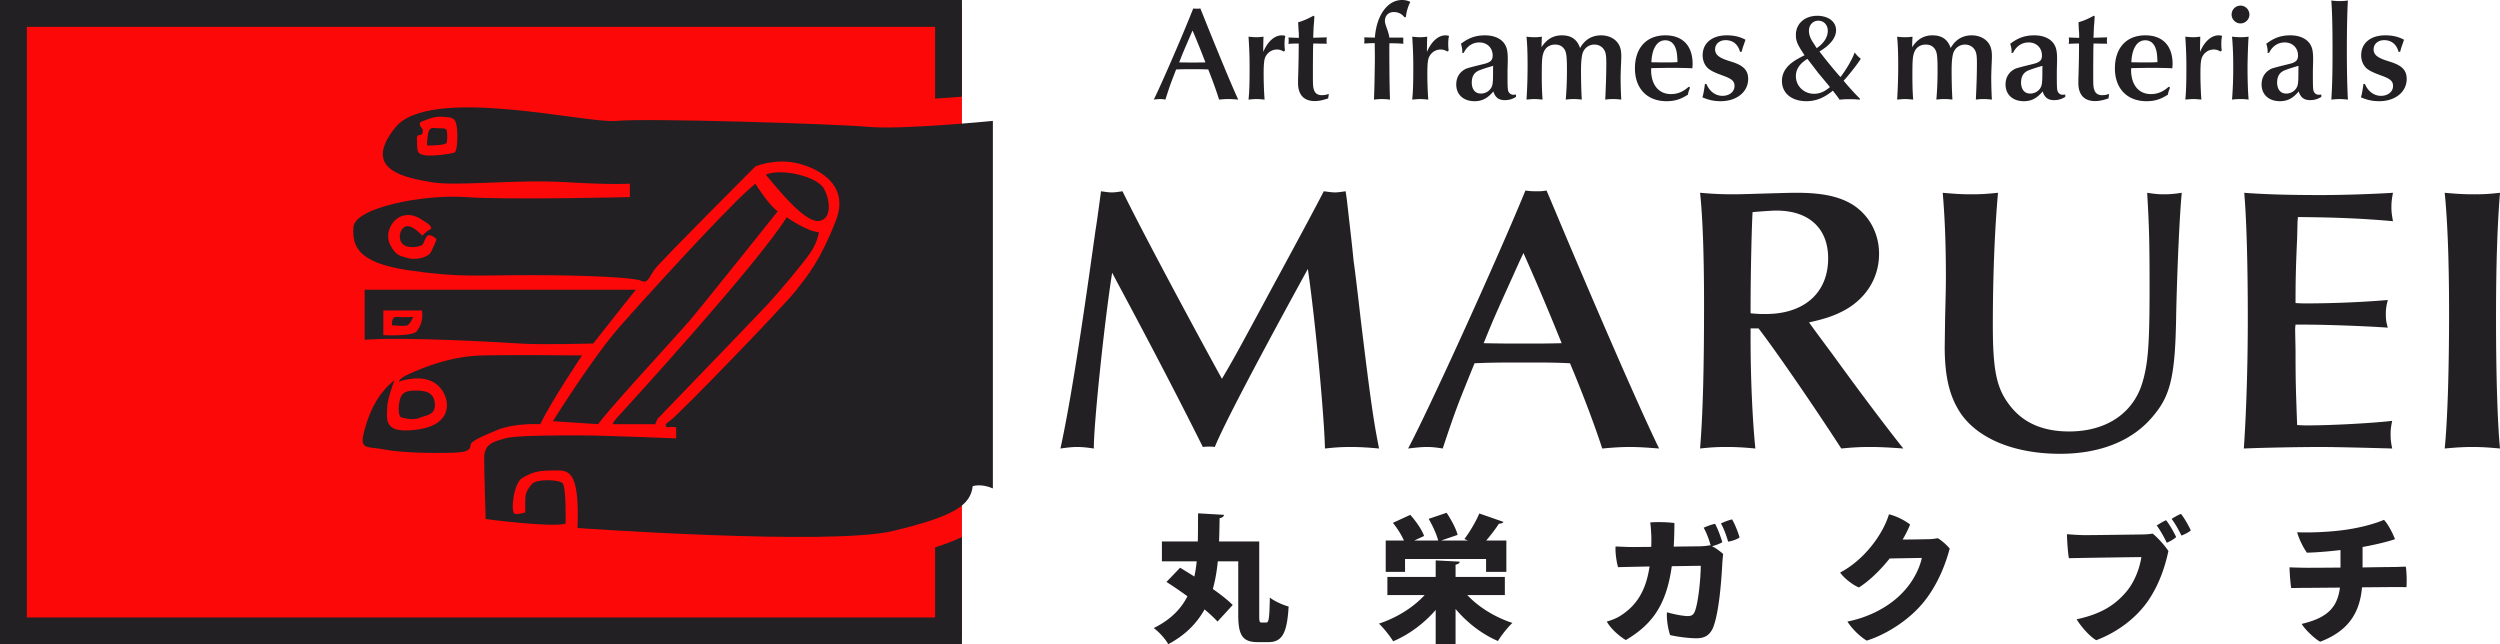 <?xml version="1.0" encoding="UTF-8"?> <svg xmlns="http://www.w3.org/2000/svg" id="_レイヤー_1" width="1407.814" height="362.835" viewBox="0 0 1055.86 272.126"><defs><style>.cls-1{fill:#232023}</style></defs><path class="cls-1" d="M516.08 159.983c4.872-8.32 5.208-8.8 21.672-39.36 12.6-23.2 19.656-36.481 21.336-39.841 2.52.32 3.528.48 4.704.48s2.185-.16 4.536-.48l.504 3.52c1.68 14.88 2.185 18.88 2.857 25.92.503 3.36 1.511 11.681 3.023 24.801 4.2 34.72 5.544 43.52 7.729 54.402-5.376-.48-8.233-.641-12.097-.641-3.863 0-6.048.16-10.752.64-.336-14.08-4.031-53.76-7.224-75.841-21.504 39.2-35.448 65.76-39.311 75.201-1.008-.16-1.513-.16-2.353-.16s-1.512 0-2.687.16c-8.905-17.92-21.672-42.56-36.456-70.081l-1.848-3.52c-3.36 21.28-7.897 65.121-7.729 74.242-3.359-.48-5.04-.641-7.055-.641-1.848 0-3.529.16-7.056.64 3.36-15.36 7.224-38.88 12.096-72.961l2.687-19.04c.336-1.92 1.177-7.84 2.353-16.641 2.183.32 3.36.48 4.536.48 1.344 0 2.352-.16 4.535-.48 6.553 13.44 23.689 45.761 40.488 76.481l1.512 2.72zm138.937-75.201c19.319 46.081 37.8 88.481 45.695 104.643-6.216-.48-9.072-.641-12.432-.641-3.36 0-6.048.16-11.591.64-2.857-8.96-8.4-23.68-13.609-36-6.384-.32-10.416-.32-18.983-.32-9.408 0-14.113 0-21.336.32-7.057 17.44-7.56 18.4-13.44 36-3.024-.48-4.537-.64-6.72-.64-2.017 0-3.697.16-7.897.64 8.233-15.36 36.792-77.921 49.56-108.962 2.184.32 3.192.32 4.872.32 1.345 0 2.352 0 4.032-.32l1.849 4.32zm-13.105 25.28c-10.248 22.721-10.416 22.881-15.288 34.881 7.729.16 10.416.16 17.304.16 6.217 0 9.576 0 15.624-.16-5.04-12.48-9.575-23.36-16.128-38.08l-1.512 3.2zm97.438 28.641v4.8c0 16.64.841 34.401 2.017 45.922-5.208-.48-8.064-.641-12.264-.641-4.2 0-6.552.16-11.088.64 1.176-14.4 1.68-33.12 1.68-60.641 0-20-.504-36.481-1.68-47.36 5.712.48 8.904.639 14.112.639 3.024 0 7.56-.16 13.104-.32 5.712-.16 10.416-.32 13.608-.32 10.92 0 18.311 1.6 24.023 5.28 6.721 4.48 10.752 12 10.752 20.48 0 9.92-5.208 18.561-14.279 23.681-4.032 2.24-8.4 3.84-15.288 5.28.84 1.28 4.032 5.6 9.744 13.28 13.44 18.561 24.191 32.641 30.071 40.002-6.72-.48-10.079-.641-14.111-.641-4.368 0-6.889.16-12.097.64-11.591-17.92-27.887-41.6-34.943-50.72h-3.36zm0-6.4c2.857.32 4.537.32 6.385.32 16.296 0 26.375-8.96 26.375-23.52 0-12.64-8.063-20.16-21.84-20.16-1.511 0-4.199.16-10.079.64-.336 5.28-.84 25.28-.84 40v2.72zm82.152 2.08c.169-6.88.337-12.96.337-17.28 0-14.56-.505-25.92-1.345-35.68 5.376.48 8.233.639 12.097.639 4.031 0 6.552-.16 11.256-.64-1.345 15.04-2.185 34.56-2.185 56.001 0 18.72 1.513 26.401 6.889 33.441 5.712 7.68 14.111 11.36 25.367 11.36 15.624 0 27.048-7.68 30.912-20.64 2.352-7.841 3.025-15.841 3.025-39.521 0-19.84-.168-26.24-1.01-40.64 3.193.48 4.705.639 7.057.639 2.52 0 4.368-.16 7.56-.64-.84 8.16-1.848 29.44-2.352 50.401-.336 26.4-2.184 34.88-9.576 43.68-8.568 10.561-22.344 16.16-39.48 16.16-18.816 0-34.104-6.08-41.663-16.639-4.872-7.04-7.057-15.52-7.057-28.481l.168-12.16zm148.006 13.6c0 14.24.168 17.12.673 31.52 1.847.16 3.695.16 4.367.16 10.248 0 27.72-.96 35.784-1.92-.504 2.401-.672 3.521-.672 5.76 0 2.24.168 3.361.672 5.922-11.088-.32-24.191-.641-30.072-.641-9.743 0-25.367.32-32.592.64 1.009-14.56 1.68-34.4 1.68-55.04 0-21.761-.503-41.601-1.512-52.962 8.232.64 18.48.96 32.256.96 10.416 0 23.016-.48 30.576-.96-.504 2.56-.672 4-.672 6.08 0 1.92.168 3.2.672 5.92-12.6-1.12-23.352-1.6-40.151-1.76l-.168 1.92-.168 7.04c-.505 11.36-.673 16.8-.673 27.361 2.016.16 3.864.16 4.368.16 10.416 0 23.52-.48 34.608-1.44-.671 2.56-.84 3.84-.84 6.08 0 2.08.169 3.36.84 5.6-8.736-.64-26.04-1.28-35.28-1.28h-3.696c-.168 1.28-.168 1.92-.168 2.24l.168 8.64zm75.432-65.921c4.2 0 6.552-.16 10.92-.64-1.175 14.4-1.68 31.68-1.68 52.961 0 24.64.673 44.801 1.68 55.042-5.208-.48-7.896-.641-11.591-.641-3.697 0-6.553.16-11.761.64 1.177-11.68 1.848-32.641 1.848-57.28 0-22.241-.671-39.042-1.848-50.722 5.376.48 8.232.64 12.432.64zM507.58 5.088c6.5 16.282 12.72 31.263 15.376 36.973-2.09-.17-3.052-.226-4.183-.226s-2.036.056-3.901.226c-.961-3.166-2.827-8.367-4.58-12.72-2.148-.113-3.504-.113-6.387-.113-3.166 0-4.749 0-7.18.113-2.375 6.162-2.544 6.501-4.523 12.72-1.018-.17-1.527-.226-2.262-.226-.678 0-1.243.056-2.656.226 2.77-5.427 12.38-27.532 16.677-38.5.735.114 1.074.114 1.639.114.453 0 .792 0 1.357-.114l.622 1.527zm-4.41 8.932c-3.45 8.028-3.506 8.085-5.146 12.324 2.602.057 3.506.057 5.824.057 2.091 0 3.222 0 5.257-.057a399.545 399.545 0 0 0-5.427-13.454l-.508 1.13zm39.005 7.745c-1.074-.621-1.867-.848-2.827-.848-2.261 0-4.128 1.3-5.032 3.392-.452 1.244-.622 2.827-.622 7.01 0 3.563.17 7.916.396 10.742-1.866-.17-2.6-.226-3.335-.226-.848 0-1.527.056-3.448.226.338-3.166.452-6.897.452-13.285 0-5.202-.114-7.915-.452-13.286 1.695.17 2.43.226 3.335.226.904 0 1.582-.056 2.996-.226a168.715 168.715 0 0 0-.113 6.445c1.866-4.41 4.749-7.01 7.858-7.01.453 0 .792.057 1.47.226-.282 1.3-.339 2.148-.339 3.505 0 .905.057 1.47.17 2.714l-.509.395zM555.12 6.953l-.058.849c-.057 1.3-.17 2.544-.282 3.844 0 0-.058 1.922-.17 4.297l5.766-.17c-.112.96-.112 1.13-.112 1.413 0 .283 0 .452.112 1.3l-.622-.056h-2.09l-2.263-.057h-.791v.848c-.057 1.018-.057 1.13-.113 8.707v4.975c0 3.335.113 4.353.622 5.483.509 1.188 1.583 1.81 3.109 1.81.961 0 1.696-.114 2.996-.51l-.282 1.866c-2.318.792-3.957 1.131-5.71 1.131-4.523 0-7.011-2.657-7.011-7.632 0-.566 0-1.753.057-2.94.17-5.597.226-9.95.226-13.738h-.679q-2.656.057-3.674.17c.114-.622.114-.961.114-1.47 0-.452 0-.679-.114-1.244l4.41.17v-.791c0-.735 0-1.3-.113-2.375-.113-1.978-.113-2.261-.17-3.448 1.81-.453 4.07-1.414 6.502-2.77l.34.338zm37.591 8.933c-.056.678-.056.961-.056 1.3s0 .622.056 1.3c-2.204-.17-2.317-.17-5.879-.225-.056.677-.056 1.47-.056 1.582 0 10.403.113 18.035.283 22.218-1.584-.17-2.375-.226-3.393-.226-1.017 0-1.809.056-3.392.226l.057-1.074.17-5.484c.17-9.554.17-10.402.17-11.703l-.057-4.748v-.848l-2.205.056c-.17 0-.849.057-2.261.113.056-.621.113-.96.113-1.356 0-.453 0-.679-.113-1.244l4.522.113C581.349 6.501 585.985 0 592.147 0c1.243 0 2.26.226 3.504.791-.904 1.64-1.695 4.297-1.865 6.332l-.565.226c-1.13-1.47-2.658-2.261-4.58-2.261-2.204 0-3.73 1.526-3.73 3.675 0 .734.168 1.413.678 2.826.904 2.544 1.074 3.336 1.187 4.297h5.935zm18.599 5.879c-1.074-.621-1.866-.848-2.826-.848-2.261 0-4.128 1.3-5.032 3.392-.452 1.244-.622 2.827-.622 7.01 0 3.563.17 7.916.395 10.742-1.865-.17-2.6-.226-3.335-.226-.847 0-1.526.056-3.448.226.338-3.166.452-6.897.452-13.285 0-5.202-.114-7.915-.452-13.286 1.696.17 2.43.226 3.336.226.904 0 1.582-.056 2.996-.226a168.715 168.715 0 0 0-.113 6.445c1.865-4.41 4.749-7.01 7.857-7.01.453 0 .793.057 1.471.226-.283 1.3-.34 2.148-.34 3.505 0 .905.057 1.47.17 2.714l-.508.395zm6.217.565c.056-.282.056-.565.056-.734 0-.905-.113-1.583-.565-3.11 3.336-2.543 6.275-3.561 10.176-3.561 3.562 0 6.444 1.187 8.028 3.279 1.187 1.639 1.583 3.279 1.583 6.954q0 .339-.113 4.692v1.922c0 4.24.056 5.597.226 6.388.282 1.131 1.13 1.866 2.318 1.866.283 0 .508-.056 1.018-.113v1.017c-1.584.961-2.997 1.357-4.693 1.357-2.6 0-4.014-1.074-4.862-3.675-2.374 2.884-4.749 4.127-7.915 4.127-4.691 0-7.745-2.77-7.745-7.066 0-3.053 1.47-5.371 4.184-6.671q.904-.396 7.462-1.979c2.77-.679 3.732-1.526 3.732-3.562 0-3.279-2.319-5.54-5.654-5.54-2.827 0-5.2 1.583-6.558 4.41h-.678zm7.292 7.35c-2.204.905-3.222 2.544-3.222 5.202 0 2.883 1.47 4.635 3.845 4.635 2.373 0 4.41-1.583 4.861-3.73.227-1.132.283-2.376.283-6.05 0-.905 0-1.187.056-1.923-2.713.736-4.636 1.414-5.823 1.866zm23.233-13.963c1.3 0 1.922-.057 3.167-.227-.058.904-.114 1.922-.17 4.466 2.148-3.392 4.975-5.031 8.593-5.031 3.957 0 6.445 1.696 7.688 5.37 1.98-3.561 5.032-5.37 8.876-5.37 2.6 0 4.918.904 6.444 2.487 1.47 1.526 2.092 3.392 2.092 6.276 0 .678-.056 2.77-.169 4.692-.056 1.696-.114 3.222-.114 4.636 0 2.43.114 6.784.283 9.045-1.639-.17-2.487-.226-3.561-.226-1.131 0-1.81.056-3.223.226.283-5.71.453-10.741.453-15.264 0-2.997-.17-4.353-.735-5.427-.792-1.583-2.431-2.544-4.296-2.544a5.166 5.166 0 0 0-4.636 2.826c-.679 1.3-1.018 4.014-1.018 8.198 0 3.788.112 8.706.339 12.21-1.526-.169-2.261-.225-3.392-.225-1.074 0-1.865.056-3.392.226.339-3.618.51-8.197.51-12.211 0-5.088-.171-7.18-.736-8.424-.792-1.696-2.204-2.6-4.24-2.6-2.431 0-4.24 1.3-4.975 3.561-.565 1.696-.679 3.336-.679 9.78 0 3.393.114 7.463.34 9.894-1.866-.17-2.601-.226-3.392-.226s-1.526.056-3.392.226c.282-4.296.452-9.215.452-14.303 0-5.032-.114-8.65-.452-12.268 1.356.17 2.035.227 3.335.227zm65.744 21.256l-.17.453c-.451 1.13-.565 1.526-.734 2.543-3.166 2.036-5.654 2.77-9.046 2.77-8.197 0-13.342-5.37-13.342-13.85 0-8.65 4.863-13.964 12.834-13.964 7.35 0 11.532 4.41 11.532 12.098 0 .283-.056 1.018-.113 1.81-2.487-.114-4.975-.17-8.819-.17-2.657 0-5.483.056-8.537.113-.056.339-.056.735-.056.791 0 6.275 3.223 10.176 8.367 10.176 2.827 0 5.2-1.017 7.52-3.11l.564.34zm-9.327-10.629c2.26 0 2.656 0 4.013-.112-.113-2.77-.226-3.958-.565-5.145-.735-2.657-2.318-4.07-4.636-4.07-3.392 0-5.597 3.448-5.823 9.271 1.413.056 1.696.056 5.54.056h1.47zm16.221 9.103c1.3 3.165 3.844 5.03 6.785 5.03 2.94 0 5.088-1.751 5.088-4.126 0-2.092-1.074-3.053-5.032-4.466-3.392-1.244-4.862-1.979-6.05-2.94-1.469-1.243-2.374-3.335-2.374-5.597 0-5.144 3.957-8.423 10.177-8.423 3.165 0 5.653.622 7.914 1.866l-.226.678c-.226.678-.452 1.3-.678 1.922a59.49 59.49 0 0 0-.735 2.488h-.679c-.791-3.11-2.996-4.92-6.05-4.92-2.6 0-4.465 1.584-4.465 3.902 0 1.413.679 2.487 2.148 3.335 1.187.679 1.866.962 5.088 1.979 4.805 1.527 6.728 3.562 6.728 7.18 0 5.483-4.862 9.384-11.589 9.384-2.77 0-4.975-.452-7.746-1.639.34-.848.791-3.392 1.074-5.653h.623zm64.788 6.656c-1.59-.16-2.493-.213-4.296-.213-1.752 0-2.652.054-4.244.213-.636-.955-1.592-2.228-2.864-3.82-3.608 3.024-7.161 4.456-11.14 4.456-6.259 0-10.343-3.394-10.343-8.54 0-3.183 1.537-5.835 4.72-8.116 1.06-.742 1.963-1.273 4.827-2.759-3.077-4.614-3.66-5.94-3.66-8.646 0-4.668 3.767-8.01 9.018-8.01 4.722 0 7.957 2.494 7.957 6.1 0 3.13-2.441 6.26-7.003 8.965 2.016 2.759 6.95 8.752 8.86 10.822 2.492-3.236 4.932-7.427 5.993-10.397 1.007 1.273 1.432 1.75 2.6 2.652-1.54 2.44-5.252 7.161-7.268 9.283 2.122 2.6 5.729 6.524 6.843 7.48v.53zm-17.61-11.352c-2.493-3.29-4.032-5.251-4.51-5.888-3.288 2.016-4.88 4.403-4.88 7.32 0 4.138 3.395 7.426 7.64 7.426 2.438 0 4.401-.848 6.736-2.81l-.743-.956-4.244-5.092zm-.584-10.397c3.129-2.228 4.667-4.668 4.667-7.426 0-2.387-1.696-4.19-3.977-4.19s-3.98 1.803-3.98 4.243c0 1.432.478 2.97 1.486 4.562.106.159.69 1.06 1.327 2.069l.477.742zm37.296-4.638c1.3 0 1.921-.057 3.165-.227-.057.905-.113 1.923-.17 4.467 2.149-3.392 4.976-5.032 8.594-5.032 3.958 0 6.446 1.697 7.689 5.371 1.978-3.562 5.032-5.37 8.877-5.37 2.6 0 4.917.904 6.444 2.487 1.47 1.526 2.092 3.392 2.092 6.276 0 .678-.057 2.77-.17 4.692-.056 1.696-.113 3.222-.113 4.636 0 2.431.114 6.784.283 9.045-1.64-.17-2.488-.226-3.562-.226-1.13 0-1.81.057-3.223.226.283-5.71.453-10.741.453-15.264 0-2.997-.17-4.353-.735-5.427-.792-1.584-2.431-2.545-4.296-2.545a5.166 5.166 0 0 0-4.637 2.827c-.678 1.3-1.018 4.014-1.018 8.198 0 3.788.113 8.706.34 12.211-1.526-.17-2.261-.226-3.392-.226-1.074 0-1.865.057-3.393.226.34-3.618.51-8.197.51-12.211 0-5.088-.17-7.18-.735-8.424-.792-1.696-2.205-2.6-4.24-2.6-2.432 0-4.241 1.3-4.976 3.56-.565 1.697-.679 3.337-.679 9.782 0 3.392.114 7.463.34 9.893-1.866-.17-2.6-.226-3.392-.226s-1.526.057-3.392.226a222.3 222.3 0 0 0 .452-14.303c0-5.032-.114-8.65-.452-12.268 1.356.17 2.035.226 3.335.226zm44.94 6.614c.056-.282.056-.565.056-.734 0-.905-.113-1.583-.565-3.11 3.335-2.543 6.275-3.561 10.176-3.561 3.562 0 6.444 1.187 8.028 3.279 1.187 1.639 1.582 3.279 1.582 6.954q0 .339-.112 4.692v1.922c0 4.24.056 5.597.226 6.388.282 1.131 1.13 1.866 2.318 1.866.282 0 .508-.056 1.017-.113v1.017c-1.583.961-2.997 1.357-4.692 1.357-2.6 0-4.014-1.074-4.863-3.675-2.373 2.884-4.748 4.127-7.914 4.127-4.692 0-7.745-2.77-7.745-7.066 0-3.053 1.47-5.371 4.184-6.671q.904-.396 7.462-1.979c2.77-.679 3.732-1.526 3.732-3.562 0-3.279-2.319-5.54-5.654-5.54-2.827 0-5.2 1.583-6.558 4.41h-.678zm7.292 7.35c-2.204.905-3.222 2.544-3.222 5.202 0 2.883 1.47 4.635 3.844 4.635 2.374 0 4.41-1.583 4.862-3.73.226-1.132.283-2.376.283-6.05 0-.905 0-1.187.056-1.923-2.713.736-4.636 1.414-5.823 1.866zm27.869-22.728l-.057.848c-.057 1.3-.17 2.544-.282 3.844 0 0-.058 1.923-.17 4.297l5.767-.17c-.113.962-.113 1.131-.113 1.414 0 .283 0 .452.113 1.3l-.623-.056h-2.09l-2.263-.057h-.791v.848c-.057 1.018-.057 1.13-.113 8.707v4.975c0 3.336.113 4.354.622 5.484.509 1.188 1.583 1.81 3.109 1.81.962 0 1.697-.114 2.996-.51l-.282 1.866c-2.318.792-3.957 1.131-5.71 1.131-4.524 0-7.011-2.657-7.011-7.633 0-.565 0-1.752.057-2.94.17-5.597.226-9.95.226-13.738h-.679q-2.657.057-3.675.17c.114-.622.114-.961.114-1.47 0-.452 0-.679-.114-1.244l4.41.17v-.792c0-.735 0-1.3-.113-2.374-.112-1.979-.112-2.262-.169-3.449 1.81-.452 4.07-1.413 6.502-2.77l.34.339zm31.826 30.021l-.169.453c-.452 1.13-.565 1.526-.735 2.543-3.166 2.036-5.653 2.77-9.045 2.77-8.198 0-13.342-5.37-13.342-13.85 0-8.65 4.862-13.964 12.834-13.964 7.349 0 11.532 4.41 11.532 12.098 0 .283-.057 1.018-.113 1.81-2.488-.114-4.975-.17-8.819-.17-2.658 0-5.484.056-8.537.113-.056.339-.056.735-.056.791 0 6.275 3.222 10.176 8.366 10.176 2.827 0 5.201-1.017 7.52-3.11l.564.34zm-9.327-10.629c2.261 0 2.657 0 4.014-.112-.114-2.77-.227-3.958-.566-5.145-.735-2.657-2.317-4.07-4.636-4.07-3.391 0-5.596 3.448-5.823 9.271 1.414.056 1.697.056 5.541.056h1.47zm30.638-4.579c-1.074-.621-1.866-.848-2.826-.848-2.262 0-4.128 1.3-5.032 3.392-.452 1.244-.622 2.827-.622 7.01 0 3.563.17 7.916.395 10.742-1.865-.17-2.6-.226-3.335-.226-.848 0-1.526.056-3.448.226.338-3.166.452-6.897.452-13.285 0-5.202-.114-7.915-.452-13.286 1.695.17 2.43.226 3.335.226.904 0 1.583-.056 2.996-.226a168.715 168.715 0 0 0-.112 6.445c1.865-4.41 4.748-7.01 7.857-7.01.453 0 .792.057 1.47.226-.282 1.3-.338 2.148-.338 3.505 0 .905.056 1.47.169 2.714l-.509.395zm12.21-15.603c0 2.035-1.697 3.731-3.789 3.731-2.035 0-3.73-1.696-3.73-3.73 0-2.15 1.695-3.789 3.787-3.789 2.035 0 3.732 1.696 3.732 3.788zm-3.562 9.555c1.074 0 1.865-.057 3.222-.227-.226 2.6-.453 9.554-.453 13.512 0 4.522.17 10.063.453 13.059-1.413-.17-2.148-.226-3.336-.226-1.243 0-2.09.056-3.674.226.339-4.07.51-8.423.51-13.794 0-5.427-.171-9.102-.51-12.777 1.752.17 2.657.227 3.788.227zm11.193 6.613c.056-.282.056-.565.056-.734 0-.905-.113-1.583-.565-3.11 3.335-2.543 6.275-3.561 10.176-3.561 3.562 0 6.445 1.187 8.028 3.279 1.187 1.639 1.582 3.279 1.582 6.954q0 .339-.112 4.692v1.922c0 4.24.056 5.597.226 6.388.282 1.131 1.13 1.866 2.318 1.866.282 0 .508-.056 1.017-.113v1.017c-1.583.961-2.996 1.357-4.692 1.357-2.6 0-4.014-1.074-4.863-3.675-2.373 2.884-4.748 4.127-7.913 4.127-4.693 0-7.746-2.77-7.746-7.066 0-3.053 1.47-5.371 4.184-6.671q.904-.396 7.462-1.979c2.77-.679 3.732-1.526 3.732-3.562 0-3.279-2.319-5.54-5.654-5.54-2.827 0-5.2 1.583-6.558 4.41h-.678zm7.292 7.35c-2.204.905-3.222 2.544-3.222 5.202 0 2.883 1.47 4.635 3.844 4.635 2.374 0 4.41-1.583 4.862-3.73.226-1.132.283-2.376.283-6.05 0-.905 0-1.187.056-1.923-2.713.736-4.636 1.414-5.823 1.866zM988.128.452c1.356 0 2.09-.056 3.504-.226-.283 3.618-.452 12.833-.452 20.804 0 8.876.17 16.508.452 21.03-1.922-.169-2.657-.225-3.504-.225-.849 0-1.64.056-3.506.226.396-6.105.509-11.25.509-20.635 0-10.063-.17-16.734-.509-21.2 1.47.17 2.205.226 3.506.226zm10.682 34.995c1.3 3.165 3.844 5.03 6.785 5.03 2.94 0 5.088-1.751 5.088-4.126 0-2.092-1.074-3.053-5.031-4.466-3.393-1.244-4.863-1.979-6.05-2.94-1.47-1.243-2.375-3.335-2.375-5.597 0-5.144 3.958-8.423 10.177-8.423 3.165 0 5.653.622 7.914 1.866l-.225.678c-.227.678-.452 1.3-.679 1.922a59.49 59.49 0 0 0-.735 2.488h-.678c-.792-3.11-2.996-4.92-6.05-4.92-2.6 0-4.466 1.584-4.466 3.902 0 1.413.679 2.487 2.149 3.335 1.187.679 1.865.962 5.088 1.979 4.805 1.527 6.728 3.562 6.728 7.18 0 5.483-4.863 9.384-11.59 9.384-2.77 0-4.975-.452-7.745-1.639.339-.848.79-3.392 1.074-5.653h.622zM531.825 259.825c0 2.74.116 3.09 1.05 3.09h1.923c1.108 0 1.34-1.924 1.516-10.552 1.924 1.574 5.655 3.206 7.928 3.79-.641 11.077-2.622 15.04-8.511 15.04h-4.547c-6.122 0-8.22-2.565-8.22-11.368v-22.736h-8.629c-.408 4.022-1.05 7.928-2.1 11.66 3.324 2.33 6.356 4.721 8.396 6.762l-6.413 6.996c-1.399-1.516-3.265-3.265-5.48-5.13-3.206 5.771-7.987 10.785-15.333 14.691-1.224-2.216-3.848-5.13-6.121-6.82 7.112-3.499 11.485-8.047 14.225-13.41a174.46 174.46 0 0 0-8.862-6.063l5.772-6.005c1.807 1.108 3.906 2.39 6.005 3.731.466-2.04.758-4.198.991-6.412h-14.692v-8.397h15.158c.117-3.847.059-7.811.117-11.893l10.96.642c-.116.7-.7 1.224-1.865 1.4-.059 3.264-.117 6.587-.233 9.851h16.965v31.133zm103.739-8.512h-15.857c4.664 5.014 11.66 9.387 19.064 11.777-1.982 1.807-4.722 5.305-6.122 7.637-6.82-2.915-13-7.753-17.897-13.526v14.925h-8.396V257.61c-4.897 5.655-11.135 10.319-17.956 13.234-1.341-2.216-4.082-5.656-6.005-7.462 7.52-2.45 14.633-6.938 19.297-12.069h-15.74v-7.637h20.404v-6.996l10.144.524c-.058.642-.582 1.05-1.748 1.283v5.19h20.812v7.636zm-42.15-15.216v5.422h-8.163v-13.235h7.696c-1.05-2.389-2.856-5.246-4.664-7.462l7.346-3.381c2.332 2.624 4.897 6.238 5.83 8.92l-4.14 1.923h10.087c-.642-2.565-2.333-6.296-4.024-9.152l7.58-2.565c1.924 2.856 3.964 6.645 4.663 9.328l-6.937 2.39h11.31l-1.515-.641c2.273-2.974 4.838-7.346 6.296-10.786l10.203 3.556c-.292.525-.992.758-1.925.758-1.398 2.216-3.44 4.839-5.363 7.112h8.512v13.235h-8.57v-5.422h-34.222zm129.099-5.714c-.641-2.273-1.69-5.246-2.973-7.52 1.632-.7 3.322-1.34 4.78-1.633 1.225 2.041 2.507 5.772 3.09 7.755-.874.582-2.798 1.34-4.372 1.69 1.632.758 3.264 2.04 4.722 3.265-.117.99-.291 3.206-.35 3.965-.35 6.704-1.34 21.162-4.023 27.459-1.399 2.915-3.38 4.256-7.112 4.197-2.682 0-7.404-.525-10.902-1.34-.816-2.274-1.575-6.53-1.341-9.62 2.915.816 6.18 1.457 8.22 1.574 1.866.117 2.857-.291 3.498-1.808 1.458-3.44 2.507-13.467 2.565-19.413l-12.243.175c-2.332 16.907-8.687 24.835-19.413 31.19-2.974-1.749-6.413-4.897-8.046-7.812 1.982-.525 4.023-1.399 5.305-2.157 7.58-4.605 11.31-11.31 12.768-21.104-6.005.116-11.427.232-13.293.29-.64-1.981-1.282-6.412-1.049-8.745 2.624.117 6.122.292 8.454.234l6.587-.058c.06-1.166.06-2.39.06-3.673 0-1.341-.234-5.189-.468-6.647 3.09-.29 7.288-.116 10.203.234 0 3.614-.116 6.937-.291 9.97 5.247-.06 9.853-.117 10.727-.117 1.4-.06 3.09-.117 4.606-.467l.291.116zm12.185-3.38c-.933.699-3.09 1.515-4.84 1.748-.698-2.507-1.807-5.539-3.03-7.696 1.573-.699 3.322-1.398 4.722-1.69 1.224 2.098 2.565 5.538 3.148 7.637zm79.312.757c2.448-.116 3.206-.233 4.372-.466 1.866 1.05 3.906 3.032 5.072 4.372-1.458 5.48-4.373 13.992-10.26 21.688-6.239 8.162-16.266 14.516-24.778 17.199-2.915-1.691-6.413-5.19-8.162-8.046 8.045-1.575 16.731-5.538 22.853-11.777 5.247-5.247 7.754-11.252 8.57-15.099l-13.584.233c-4.08 5.13-8.803 9.619-13 12.243-2.741-1.108-6.472-4.14-7.93-6.297 9.795-5.072 17.957-15.74 20.639-24.603 3.265.817 6.471 2.45 8.92 4.315-.817 2.098-1.924 4.256-3.148 6.354 8.686-.058 10.435-.174 10.435-.174v.059zm93.652 25.36c-5.305 7.988-13.7 14.05-22.329 17.257-2.856-1.632-6.354-5.713-8.278-8.803 8.511-1.924 15.158-4.78 20.93-11.602 3.556-4.139 5.713-10.027 6.413-14.691-5.89.058-25.652.35-30.608.466-.467-2.39-.816-8.279-.816-10.144 2.682.233 5.655.408 7.58.408 3.847 0 20.579-.233 24.369-.292 1.224 0 2.74-.116 4.255-.349 1.924 1.516 4.78 4.605 6.646 7.346-1.224 5.597-3.323 13-8.162 20.405zm11.427-26.293c-.699.7-2.565 1.865-3.964 2.39-.933-1.981-2.74-5.304-4.256-7.287 1.4-.875 2.798-1.749 3.964-2.215 1.4 1.69 3.498 5.422 4.256 7.112zm6.18-2.798c-.758.7-2.507 1.633-3.965 2.157-.99-2.099-2.74-5.247-4.139-7.054 1.34-.816 2.74-1.633 3.965-2.1 1.34 1.633 3.38 5.19 4.139 6.997zm72.549 15.625c6.179-.117 11.31-.176 12.476-.176 1.341 0 4.43-.116 5.772-.175.408 2.333.465 6.413.29 8.687-1.806-.058-3.73-.058-5.537-.058l-13.235.117c-.933 10.669-5.655 18.422-17.664 22.97-2.274-1.167-6.472-5.19-7.813-7.52 10.67-2.508 15.1-6.823 16.15-15.334-6.938.058-13.177.117-14.867.117-1.865 0-4.081.058-5.713.058-.35-1.982-.7-6.88-.7-8.745 1.75.116 3.556.116 5.538.175 1.517.058 8.454 0 15.975-.059v-7.403c-4.839.583-10.553 1.05-14.167 1.107-1.633-2.215-3.44-6.005-4.14-8.628 4.723.233 13.76 0 21.338-1.167 6.413-.99 12.01-2.622 15.333-4.08 1.866 1.982 3.732 5.771 4.664 8.162-3.265 1.166-8.628 2.39-13.7 3.323v8.629z"></path><path fill="#fd0808" d="M0 2.835h406.273v266.457H0z"></path><path class="cls-1" d="M394.934 260.787H11.34V11.34h383.595v30.323c4.026-.264 7.918-.558 11.339-.834V0H0v272.126h406.273v-45.358c-3.085 1.522-6.782 2.96-11.339 4.401v29.618z"></path><path class="cls-1" d="M276.736 179.154c.946-2.202.946-2.215.946-2.215s43.221-44.799 47.007-48.9c3.786-4.101 14.512-16.72 17.667-21.453s3.47-8.518 3.47-8.518c-5.062-.321-13.565-6.31-13.565-6.31-12.397 19.876-67.513 80.133-70.984 83.919s-2.208 3.47-2.208 3.47l17.667.007zM319.01 77.562s5.679 9.149 9.465 11.673c0 0-32.495 40.703-37.227 46.221s-38.489 42.127-38.489 43.698l-19.244-1.269s16.72-26.816 28.078-39.75c11.357-12.935 44.167-48.9 54.894-58.365l2.523-2.208zm4.417-3.786s2.84 3.47 5.048 5.994 11.988 14.197 17.351 13.566 5.048-8.202 2.209-13.566-18.298-8.833-24.608-5.994zm-77.608 76.347s-12.935 19.257-17.667 29.03c0 0-10.727-.637-18.298 2.518-7.572 3.155-10.727 4.732-11.042 5.994s.315 3.155-5.994 3.47c-6.31.316-22.4.316-30.286-1.262s-11.042.631-8.518-8.518 6.31-15.774 12.619-20.821c0 0-3.155 7.887-3.155 12.303s-1.577 10.727 13.25 8.518 13.566-12.934 8.834-17.982c-4.733-5.048-12.795-3.645-17.036-2.208 0 0-.316-1.262 4.732-3.47 5.048-2.21 16.72-7.257 30.286-7.572 13.566-.316 42.275 0 42.275 0z"></path><path class="cls-1" d="M169.472 176.308s-1.577-.607-.946-5.667 2.839-5.69 7.256-5.69 7.571.97 7.887 5.69-3.786 4.72-5.994 5.667-4.417.946-8.203 0zm62.466-53.948h-77.924v21.138c17.036-1.262 55.524.946 65.304 1.577 9.78.631 31.233 0 31.233 0 9.149-11.673 17.982-22.715 17.982-22.715h-36.595zm-55.907 17.51c-1.722 2.366-14.13 1.656-14.13 1.656v-10.411h16.326c.473 4.022-.473 6.388-2.196 8.755z"></path><path class="cls-1" d="M167.421 133.858c-2.208-.175-1.892 3.488-1.892 3.488 2.997.315 5.52.473 6.625 0s2.366-3.488 2.366-3.488-4.89.175-7.099 0z"></path><path class="cls-1" d="M366.964 53.585c-13.882-1.262-94.014-3.785-106.633-2.524s-78.87-15.259-93.383 2.782c-14.512 18.04 4.417 21.195 15.143 23.088 10.727 1.893 35.334-1.262 56.787 0 21.453 1.262 27.132.622 27.132.622v5.688s-51.74 1.262-69.406 0c-17.667-1.262-46.692 4.416-47.323 12.619-.63 8.202 1.893 15.143 23.346 18.298 21.453 3.155 28.551 2.05 51.266 2.05s44.01.947 46.849 2.367c2.839 1.42 3.312-1.42 5.678-4.733 2.366-3.312 42.59-43.536 42.59-43.536s6.626-2.84 14.67-1.893c8.045.946 26.028 7.572 19.402 24.608-6.625 17.036-11.83 23.187-17.036 29.813-5.205 6.625-50.161 53.158-53.316 55.051-3.155 1.893-.946 2.84 0 2.524.946-.316 2.84.06 2.84.06v4.672s-30.602-1.262-40.698-1.262-27.447 0-31.548 1.262c-4.101 1.262-8.833 1.893-8.833 8.203s.63 25.87.63 25.87 28.71 3.785 33.757 1.892c0 0 .316-15.459-1.262-17.036-1.577-1.577-11.042-1.893-12.935.316-1.893 2.208-2.839 3.785-2.839 6.625v5.363s-2.524.946-4.417.63c-1.893-.315-.63-12.934 3.155-15.142s6.31-3.155 12.62-3.155 11.672-1.893 10.726 24.292c0 0 106.633 7.572 133.133 1.262 26.5-6.31 32.81-11.042 33.757-18.929 0 0 3.47-1.262 8.518.946V51.061s-38.49 3.786-52.37 2.524zM191.87 64.47c-1.42.473-8.518 1.577-12.303 1.104s-3.313-2.051-3.47-6.783c0 0-.316-1.42.788-1.735s.158.473 1.104-.316c.947-.788.559-2.05.358-2.366-.2-.315-2.323-2.366 0-3.155 2.324-.788 5.005-2.208 8.791-1.893 3.786.316 5.048.316 5.679 3.628.63 3.313.473 11.042-.947 11.516zm-9.758 41.8c-1.399 2.84-7.12 3.629-10.117 2.682-2.997-.946-4.89-.946-7.256-5.678-2.366-4.732.789-10.884 5.384-12.146s7.866 1.577 10.096 2.997 1.871 2.524 1.871 2.524-1.577.788-2.366 1.577c-.788.789-1.377 1.262-1.377 1.262s-3.986-4.417-6.668-3.944-3.943 5.364-1.556 7.572c2.388 2.208 7.55.946 8.224.315.674-.63 1.535-3.943 2.64-4.1 1.103-.159 3.312 1.261 3.312 1.734s-.789 2.366-2.187 5.206z"></path><path class="cls-1" d="M183.33 54.059c-2.524-.316-2.524 2.366-2.84 4.574-.315 2.208 0 2.84 0 2.84 3.629 0 8.046-.316 8.203-1.262.158-.947.316-3.629 0-5.048-.315-1.42-2.84-.789-5.363-1.104z"></path></svg> 
